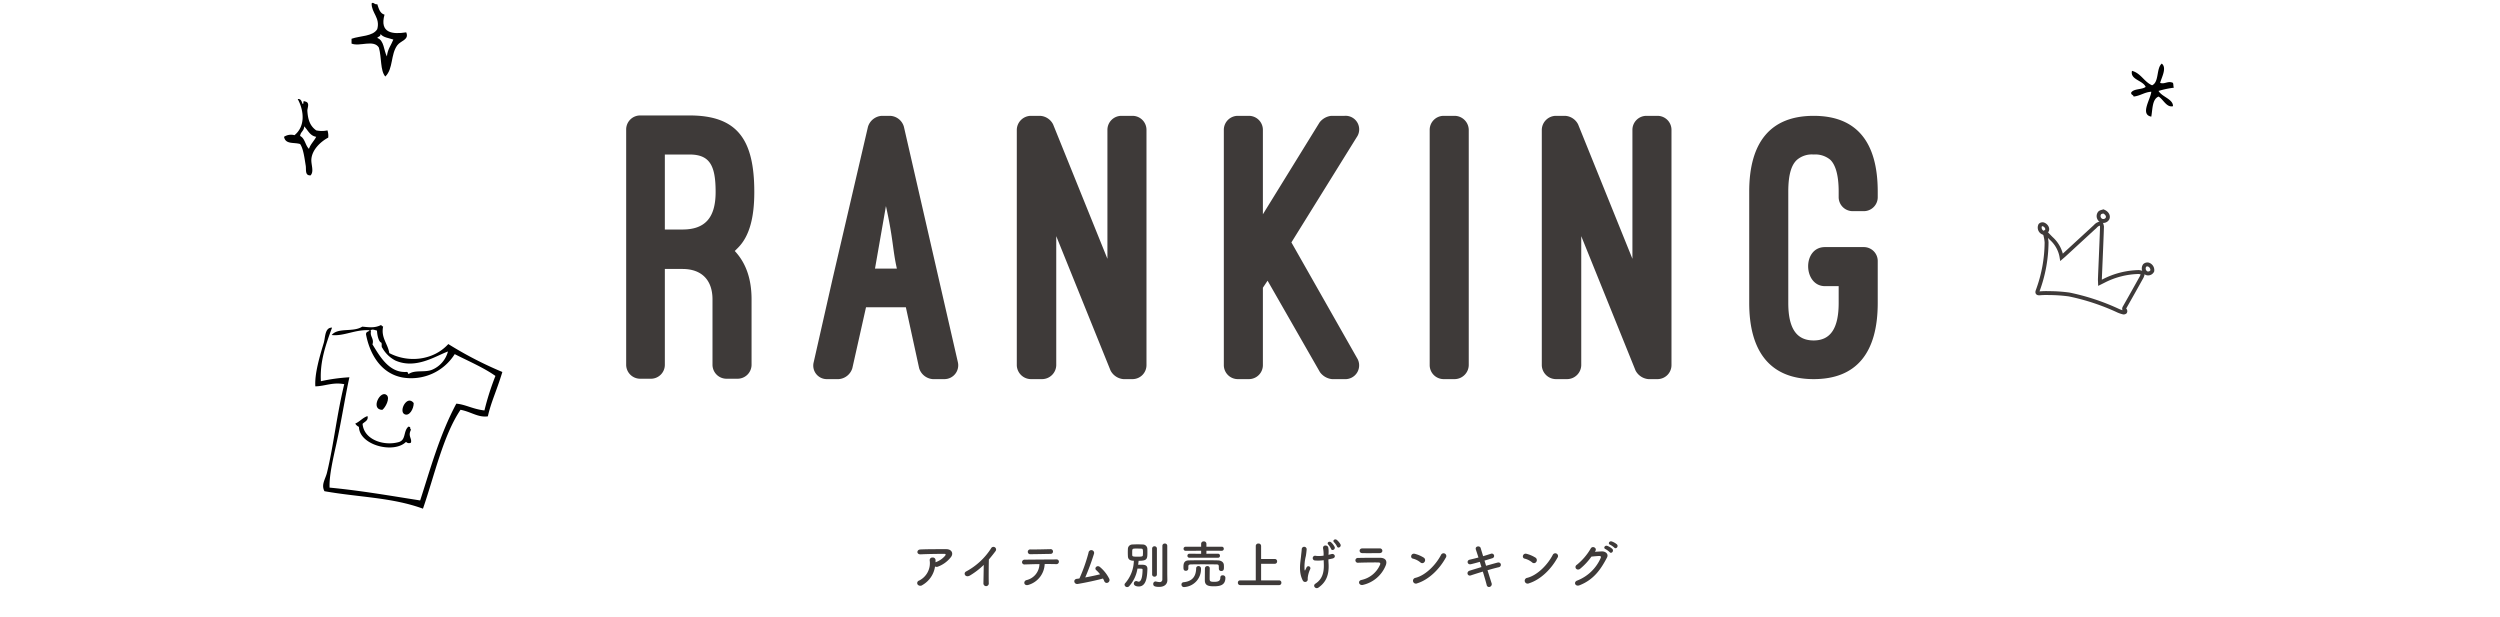 <svg xmlns="http://www.w3.org/2000/svg" width="640" height="158" viewBox="0 0 640 158"><g transform="translate(-519 -4069)"><path d="M-131.6-20.4c0-5.2-1.4-9.3-4.3-12.4l.8-.8c3.1-3.1,4.2-8.1,4.2-14.3,0-13.4-4.3-19.6-16.6-19.6h-12.6a3.585,3.585,0,0,0-3.6,3.6V-3.7a3.585,3.585,0,0,0,3.6,3.6h2.8a3.565,3.565,0,0,0,3.5-3.6V-28.2h4.5c4.9,0,7.7,2.8,7.7,7.8V-3.7A3.585,3.585,0,0,0-138-.1h2.8a3.585,3.585,0,0,0,3.6-3.6Zm-22.2-37.1h6.3c5.2,0,6.7,2.8,6.7,9.6s-2.9,9.6-8.5,9.6h-4.5ZM-88.7-2.8A3.951,3.951,0,0,0-85.2,0h2.9a3.541,3.541,0,0,0,3.5-4.4L-92.6-64.6a3.846,3.846,0,0,0-3.5-2.8h-2.2a3.951,3.951,0,0,0-3.5,2.8l-9.1,39.1-4.8,21.2A3.462,3.462,0,0,0-112.2,0h2.9a3.951,3.951,0,0,0,3.5-2.8l3.5-15.6h10.2Zm-8.5-41.5c1.9,8.5,1.7,11.2,2.8,16H-100ZM-34.1,0a3.585,3.585,0,0,0,3.6-3.6V-63.8a3.585,3.585,0,0,0-3.6-3.6h-2.8a3.585,3.585,0,0,0-3.6,3.6v33L-54.4-65.2a3.97,3.97,0,0,0-3.3-2.2h-2.4a3.65,3.65,0,0,0-3.6,3.6V-3.6A3.65,3.65,0,0,0-60.1,0h2.9a3.65,3.65,0,0,0,3.6-3.6v-33L-39.7-2.2A4.113,4.113,0,0,0-36.4,0ZM-.7-42.2V-63.8a3.585,3.585,0,0,0-3.6-3.6H-7.1a3.585,3.585,0,0,0-3.6,3.6V-3.6A3.585,3.585,0,0,0-7.1,0h2.8A3.585,3.585,0,0,0-.7-3.6V-23.4L.5-25.2,13.9-1.8A4.354,4.354,0,0,0,17,0h3.2a3.528,3.528,0,0,0,3.2-5.4L6.6-35,23.3-61.9a3.481,3.481,0,0,0-3.1-5.5H16.8a4.381,4.381,0,0,0-3,1.7ZM52-63.8a3.65,3.65,0,0,0-3.6-3.6H45.6A3.585,3.585,0,0,0,42-63.8V-3.6A3.585,3.585,0,0,0,45.6,0h2.8A3.65,3.65,0,0,0,52-3.6ZM100.3,0a3.585,3.585,0,0,0,3.6-3.6V-63.8a3.585,3.585,0,0,0-3.6-3.6H97.5a3.585,3.585,0,0,0-3.6,3.6v33L80-65.2a3.97,3.97,0,0,0-3.3-2.2H74.3a3.65,3.65,0,0,0-3.6,3.6V-3.6A3.65,3.65,0,0,0,74.3,0h2.9a3.65,3.65,0,0,0,3.6-3.6v-33L94.7-2.2A4.113,4.113,0,0,0,98,0Zm42.9-33.8c-5.9,0-5.6,10,0,10h3.5v4.3c0,6.5-2.1,9.6-6.4,9.6-4.4,0-6.5-3.1-6.5-9.6V-48c0-4.6.9-7,2.3-8.2a5.868,5.868,0,0,1,4.2-1.3,6.01,6.01,0,0,1,4.2,1.3c1.2,1.1,2.2,3.5,2.2,8.2v1.4a3.585,3.585,0,0,0,3.6,3.6h2.9a3.565,3.565,0,0,0,3.5-3.6V-48c0-12.7-5.4-19.4-16.4-19.4S123.8-60.7,123.8-48v28.5C123.8-6.9,129.3,0,140.3,0s16.4-6.8,16.4-19.5V-30.2a3.565,3.565,0,0,0-3.5-3.6Z" transform="translate(843 4166.055)" fill="#3e3a39"/><path d="M6.37-4.446a.843.843,0,0,0,.741.039,7.558,7.558,0,0,0,3.224-2.314c.91-1.027.286-2.158-1.066-2.158-1.95,0-4.784-.013-6.669.078-.975.052-1.04,1.3.1,1.248,1.82-.091,4.654-.13,6.11-.117.338,0,.338.195.143.468A5.657,5.657,0,0,1,6.591-5.564c-.039.013-.065.039-.1.052.013-.156.013-.325.013-.481a.692.692,0,0,0-.78-.741.665.665,0,0,0-.715.793A4.968,4.968,0,0,1,2.275-.832.665.665,0,0,0,1.924.182.883.883,0,0,0,3.146.3,6.553,6.553,0,0,0,6.37-4.446Zm12.467-.4c-.013,1.521-.065,3.64-.078,4.68a.688.688,0,1,0,1.365-.039c-.039-1.3-.013-4.706.026-6.032.559-.65,1.118-1.352,1.7-2.132A.677.677,0,1,0,20.7-9.061a17.27,17.27,0,0,1-6.344,5.876c-.884.429-.208,1.755.988,1.027A19.005,19.005,0,0,0,18.837-4.849ZM36.569-8.281a.592.592,0,0,0-.663-.6c-1.7.039-3.432.091-5.07.078a.613.613,0,1,0-.013,1.209c1.391,0,3.341-.052,5.135-.078A.594.594,0,0,0,36.569-8.281ZM34.437-5.07c1.144-.013,2.21,0,2.925.026a.638.638,0,0,0,.715-.585.575.575,0,0,0-.637-.624c-2.119.013-6.214.039-8.06.065a.66.66,0,0,0-.741.637.6.6,0,0,0,.676.585c.91-.026,2.34-.078,3.783-.091a4.3,4.3,0,0,1-3.315,4.1c-.91.247-.7,1.638.572,1.2A5.792,5.792,0,0,0,34.437-5.07Zm14.924,3.7a6.7,6.7,0,0,1,.338.689.661.661,0,0,0,.884.39A.759.759,0,0,0,51-1.235,9.344,9.344,0,0,0,48.607-4.29c-.728-.65-1.573.26-.975.78a7.413,7.413,0,0,1,.988,1.066c-1.014.247-2.444.559-3.8.806A61.658,61.658,0,0,0,47.06-7.683a.72.72,0,1,0-1.4-.273,42.193,42.193,0,0,1-2.327,6.578c-.221.039-.455.065-.663.091-1.04.143-.728,1.469.247,1.313C44.928-.312,47.684-.9,49.361-1.365ZM65.819-2.522v-7.2a.586.586,0,0,0-.624-.6.586.586,0,0,0-.624.6V-7.67c0,2.418,0,6.032-.013,6.513a.645.645,0,0,1-.741.7A4.488,4.488,0,0,1,62.933-.6a.533.533,0,0,0-.143-.013.6.6,0,0,0-.559.65c0,.455.247.741,1.508.741,1.586,0,2.106-.923,2.106-1.7V-.949ZM61.945-2.4a.559.559,0,0,0,.611.559.566.566,0,0,0,.611-.559v-6.63a.579.579,0,0,0-.611-.585.572.572,0,0,0-.611.585ZM58.188-3.9c1.222,0,1.313,0,1.313.3-.026,1.716-.312,3.042-1,3.042a.575.575,0,0,1-.286-.065.832.832,0,0,0-.364-.091.6.6,0,0,0-.585.624c0,.689.949.767,1.235.767,2,0,2.171-2.587,2.236-4.446v-.065c0-1.014-.754-1.066-1.664-1.066-.221,0-.468,0-.715.013.052-.338.1-.689.13-1.014,2.2,0,2.249-.468,2.249-2.184,0-.364,0-.728-.026-1a1.144,1.144,0,0,0-1.183-.988c-.416-.026-.858-.039-1.3-.039s-.9.013-1.339.039a1.142,1.142,0,0,0-1.144,1.066c-.013.26-.026.6-.026.949s.013.689.026.988c.039.676.377,1.157,1.521,1.157a9.038,9.038,0,0,1-2.2,5.733.547.547,0,0,0-.182.4.67.67,0,0,0,.676.611.718.718,0,0,0,.481-.208A8.719,8.719,0,0,0,58.188-3.9Zm1-5.109c.39,0,.416.26.416,1,0,.234-.013.455-.026.637-.026.4-.26.416-1.521.416-1.027,0-1.183-.091-1.2-.364-.013-.182-.013-.416-.013-.663,0-1.053,0-1.053,1.157-1.053C58.409-9.035,58.838-9.022,59.189-9.009ZM78.806-6.682a.494.494,0,0,0,.507-.52.491.491,0,0,0-.507-.507L75.842-7.7v-.78l3.939.013a.494.494,0,0,0,.507-.52.494.494,0,0,0-.507-.52H75.842v-.715a.633.633,0,0,0-.676-.65.633.633,0,0,0-.676.65V-9.5H70.525a.508.508,0,0,0-.533.52.508.508,0,0,0,.533.52l3.965-.013v.78L71.5-7.709a.494.494,0,0,0-.52.507.5.5,0,0,0,.52.52ZM75.465-4c-.013.416-.026,2.6-.026,3.107,0,1.326.936,1.521,2.34,1.521C79.43.624,80.7.286,80.7-1.547a.625.625,0,0,0-.689-.637.539.539,0,0,0-.6.546c0,.754-.325,1.118-1.534,1.118-1.1,0-1.209-.13-1.209-.884,0-.7.026-2.093.026-2.6a.553.553,0,0,0-.6-.546A.594.594,0,0,0,75.465-4Zm-4.251.1v-.52c.013-.338.052-.546.754-.559.793-.013,1.781-.026,2.808-.026,1.235,0,2.522.013,3.549.026.7.013.7.078.7,1.118v.026a.58.58,0,0,0,.637.546c.663,0,.663-.546.663-.975,0-.182,0-.364-.013-.52-.026-.858-.819-1.209-1.521-1.222-1.118-.026-2.288-.039-3.458-.039-1.339,0-2.691.013-3.978.039-1.339.013-1.391.975-1.391,1.7,0,.481,0,.962.611.962a.588.588,0,0,0,.637-.546ZM70.239.819a4.572,4.572,0,0,0,4.212-4.784.614.614,0,0,0-.65-.585.568.568,0,0,0-.585.6C73.164-1.9,72.241-.65,70-.416a.57.57,0,0,0-.546.585.648.648,0,0,0,.663.663C70.161.832,70.2.819,70.239.819ZM94.471.325a.574.574,0,0,0,.559-.611.555.555,0,0,0-.559-.6H89.843V-5.135h3.523a.58.58,0,0,0,.572-.624.566.566,0,0,0-.572-.6H89.843V-9.685a.634.634,0,0,0-.689-.637.63.63,0,0,0-.676.637v8.8h-4A.548.548,0,0,0,83.9-.3a.58.58,0,0,0,.572.624Zm15.691-10.439a4.031,4.031,0,0,0-.936-1.131c-.481-.4-1.209.156-.689.624a4.177,4.177,0,0,1,.741,1.053C109.512-8.957,110.461-9.451,110.162-10.114Zm-1.495.65a4.1,4.1,0,0,0-.91-1.17c-.468-.416-1.209.117-.7.6a4.746,4.746,0,0,1,.689,1.079C107.952-8.346,108.94-8.788,108.667-9.464Zm-1.56,1.729a6.289,6.289,0,0,0-.065-1.547c-.156-.715-1.443-.767-1.339.195a8.117,8.117,0,0,1,.143,1.521c0,.117-.013.234-.013.351a7.844,7.844,0,0,1-1.963.052.609.609,0,1,0-.208,1.183,9.745,9.745,0,0,0,2.2-.078c.013.351.026.7.039,1.105.052,2.223-.481,3.822-2.145,4.9-.806.52.026,1.534.78,1,2.028-1.43,2.7-3.328,2.587-5.928-.026-.52-.052-.91-.052-1.287.351-.065.676-.13,1.014-.208,1.1-.234.6-1.378-.234-1.144-.221.065-.481.117-.767.182ZM101.66-.754c.182-.234.1-.6.117-.741a6.773,6.773,0,0,1,.637-2.275.518.518,0,1,0-.962-.377c-.065.156-.208.4-.273.559-.1.273-.169.182-.208-.039a11.159,11.159,0,0,1,.325-3.484,17.2,17.2,0,0,0,.208-1.755.631.631,0,0,0-1.261-.026c-.026.559-.1.975-.169,1.716-.143,1.6-.728,4.069.442,6.318A.675.675,0,0,0,101.66-.754Zm19.227-7.722a.635.635,0,0,0-.7-.6c-1.313.013-3.133.013-4.381,0-1-.013-.949,1.183-.091,1.209,1.4.039,3.2,0,4.42,0C120.666-7.865,120.887-8.164,120.887-8.476Zm.832,3.822c.533-1.274-.1-2-1.4-2.015-1.768-.013-3.952,0-5.629.039a.62.62,0,1,0,.039,1.222c1.391-.052,3.809-.091,5.135-.065.494.013.559.221.429.572a6.708,6.708,0,0,1-4.8,3.913c-1.04.273-.559,1.56.507,1.235A8.25,8.25,0,0,0,121.719-4.654ZM137.1-6.669a.709.709,0,1,0-1.183-.767c-1.313,2.548-3.939,5.239-6.552,5.9a.744.744,0,1,0,.442,1.4C132.795-1.079,135.486-3.744,137.1-6.669Zm-5.421,1.053a.769.769,0,0,0-.169-1.079,8.245,8.245,0,0,0-2.288-.988c-.988-.273-1.313,1.04-.533,1.222a4.8,4.8,0,0,1,1.924.962A.688.688,0,0,0,131.677-5.616Zm15.353-.338c.741-.208,1.443-.429,2.028-.611a.6.6,0,1,0-.325-1.157c-.611.195-1.313.429-2.054.637-.26-.858-.494-1.6-.624-2.067-.208-.715-1.534-.507-1.235.377.156.481.4,1.2.663,2.028-.767.208-1.534.4-2.249.559-.858.2-.611,1.378.325,1.157.676-.156,1.469-.377,2.275-.6.13.429.273.884.416,1.339-1.157.338-2.249.676-3,.91-.975.3-.585,1.508.273,1.222.793-.273,1.924-.624,3.081-.975.416,1.352.78,2.626.988,3.432a.6.6,0,0,0,.819.468.731.731,0,0,0,.429-.949c-.247-.767-.624-1.989-1.04-3.3,1.1-.325,2.171-.611,2.912-.78.806-.182.637-1.43-.377-1.17-.793.208-1.846.507-2.9.806ZM165.7-6.669a.709.709,0,1,0-1.183-.767c-1.313,2.548-3.939,5.239-6.552,5.9a.744.744,0,1,0,.442,1.4C161.4-1.079,164.086-3.744,165.7-6.669Zm-5.421,1.053a.769.769,0,0,0-.169-1.079,8.245,8.245,0,0,0-2.288-.988c-.988-.273-1.313,1.04-.533,1.222a4.8,4.8,0,0,1,1.924.962A.688.688,0,0,0,160.277-5.616Zm19.981-3.653c.442.494,1.183-.325.663-.845a4.149,4.149,0,0,0-1.313-.741c-.611-.2-1.079.585-.416.845A4.734,4.734,0,0,1,180.258-9.269Zm-1.183,1.157c.429.507,1.183-.286.676-.832a4.021,4.021,0,0,0-1.287-.78c-.6-.221-1.118.559-.455.832A4.6,4.6,0,0,1,179.075-8.112ZM175.37-8.32c.611-.871-.689-1.495-1.118-.767a15.13,15.13,0,0,1-3.536,4.173c-.884.546-.117,1.677.754,1.092A15.762,15.762,0,0,0,174.4-6.968c.585-.065,1.534-.156,2.08-.169.312-.013.416.234.312.481a10.894,10.894,0,0,1-5.993,5.8c-1.079.377-.546,1.651.559,1.222,3.653-1.443,5.447-4.069,7.033-7.1.481-.923-.39-1.625-1.391-1.573-.52.026-1.157.065-1.716.1Z" transform="translate(752 4218.465)" fill="#3e3a39"/><g transform="translate(-1460 215)"><path d="M2502.6,3914.14l.476-.168c.408.417.786.838,1.2,1.219a8.2,8.2,0,0,1,2.489,4.674c.281-.243.5-.423.71-.616q3.96-3.642,7.916-7.287a3.16,3.16,0,0,1,.526-.467,8.234,8.234,0,0,1,.911-.391,3.015,3.015,0,0,1,.284.919c-.09,2.791-.213,5.581-.329,8.371-.069,1.674-.144,3.348-.209,5.022-.011.283.017.568.031.976.365-.182.62-.305.871-.435a20.527,20.527,0,0,1,9.067-2.317,3.89,3.89,0,0,1,1.05.282,5.041,5.041,0,0,1-.312.966q-2.121,3.819-4.278,7.616c-.176.312-.41.59.012.907a.461.461,0,0,1,.026.453.553.553,0,0,1-.469.125,7.981,7.981,0,0,1-1.252-.418,56.932,56.932,0,0,0-12.616-4.182,38.42,38.42,0,0,0-5.164-.354,19.158,19.158,0,0,0-2.37.059c-.664.052-.691-.233-.5-.735a36.209,36.209,0,0,0,2.253-12.322A10.665,10.665,0,0,0,2502.6,3914.14Z" fill="none" stroke="#3e3a39" stroke-miterlimit="10" stroke-width="1"/><path d="M2517.45,3908.12c.952.385,1.335,1.144,1.108,1.745a1.223,1.223,0,0,1-1.62.594,1.28,1.28,0,0,1-.468-1.872C2516.659,3908.278,2517.244,3908.21,2517.45,3908.12Z" fill="none" stroke="#3e3a39" stroke-miterlimit="10" stroke-width="1"/><path d="M2528.509,3923.93a1.362,1.362,0,0,1-.482-1.959,1.035,1.035,0,0,1,.931-.254,1.508,1.508,0,0,1,1.03,1.629A1.187,1.187,0,0,1,2528.509,3923.93Z" fill="none" stroke="#3e3a39" stroke-miterlimit="10" stroke-width="1"/><path d="M2502.186,3913.618a1.412,1.412,0,0,1-.883-1.976.838.838,0,0,1,.764-.214c.77.25,1.256,1.1.919,1.634C2502.8,3913.359,2502.365,3913.5,2502.186,3913.618Z" fill="none" stroke="#3e3a39" stroke-miterlimit="10" stroke-width="1"/></g><g transform="translate(-1460 215)"><path d="M2075.583,3855.078c.383,1.126.666,2.35,1.852,2.674-1.315,4.736,2.059,5.078,5.554,4.526.828,1.912-1.393,2.117-2.263,3.291-1.779,2.4-1.009,6-3.086,8.023-1.317-1.49-.918-4.853-1.645-7.406-1.317-2.161-4.931-.171-7-1.028v-1.234c2.227-.791,5.467-.568,6.583-2.469.811-2.9-1.5-4.159-1.44-6.583C2074.617,3854.4,2074.806,3855.253,2075.583,3855.078Zm0,8.64c1.784.616,1.625,3.175,2.469,4.731.149-1.839,1.091-2.885,1.645-4.32-1.175-.4-2.622-.531-3.291-1.439C2076.493,3863.393,2075.789,3863.308,2075.583,3863.718Z" fill-rule="evenodd"/><path d="M2055.217,3879.352c.9-.077.989.657,1.235,1.234.492.082-.115-.937.617-.617,1.409.268.558,1.657.617,2.469.15,2.09.6,3.754,2.263,4.937a6.826,6.826,0,0,0,2.88,0,4.461,4.461,0,0,1,.2,1.852c-1.826.957-4.147,3.034-4.32,5.554-.094,1.389.739,3.122-.205,4.114-1.5.087-1.072-1.48-1.235-2.469-.317-1.933-.594-4.348-1.44-5.554-1.567-.5-3.744.171-4.114-1.851a3.276,3.276,0,0,1,2.674-.412C2057.09,3886.42,2056.95,3882.569,2055.217,3879.352Zm.617,9.463c1.25.6,1.308,2.4,2.263,3.291.41-1.236,1.3-1.988,1.852-3.085-1.654-.267-2.115-1.726-3.086-2.674C2056.87,3887.519,2055.918,3887.733,2055.834,3888.815Z" fill-rule="evenodd"/></g><g transform="translate(-1460 215)"><path d="M2532.406,3870.284c1.405,1.054-.091,3.648-.411,4.937,1.2.415,2-.618,3.291,0,.18.728.025.506.205,1.234a23.649,23.649,0,0,0-3.908.823c.9,1.546,3.746,2.092,3.7,3.908-1.663.4-2.463-1.765-3.7-2.468-1.627.705-1.508,3.155-1.852,5.143-2.952-.545-.145-4.518,0-6.378-1.8.121-2.787,1.053-4.525,1.235-.063-.485-.715-.383-.617-1.028.677-1.038,2.728-.7,3.7-1.441-.709-1.707-4.044-1.832-3.5-4.114,2.32.628,3.083,2.815,5.143,3.7C2531.782,3875.009,2530.966,3871.518,2532.406,3870.284Z" fill-rule="evenodd"/></g><path d="M2076.539,3937.211c.179.008.167.128.146.252l.4.107c-.614,2.925,1.229,4.437,1.567,6.817,4.985,2.618,11.374,1.812,15.114-2.308a95.623,95.623,0,0,0,13.837,7.149c-1.493,4.926-2.883,7.65-3.71,11.357-2.5.354-4.344-1.194-7-1.68-4.448,6.584-6.682,16.872-9.613,25.317-7.969-2.91-16.355-2.9-25.216-4.471-.908-1.669.244-3.11.639-4.729,1.688-6.906,2.5-14.827,4.424-22.67-2.9-.567-4.864.488-7.4.558-.215-3.218,1.106-7.644,2.157-11.137.422-1.406.242-3.949,2.121-3.9-1.659,4.491-3.143,8.753-2.856,13.719a46.2,46.2,0,0,1,7.3-1.01c-1.074,4.829-2.029,11.16-3.371,17.2-.838,3.765-1.842,8.125-1.707,11.046,7.942.759,14.952,1.994,23.191,3.285,2.451-7.485,4.9-16.647,9.255-24.776,2.327.194,4.284,1.423,7.2,1.735a66.976,66.976,0,0,1,2.813-8.83c-3.006-2.15-7.33-3.992-10.423-5.587a13.15,13.15,0,0,1-13.338,5.984c-5.644-1.011-8.467-6.167-9.371-11.056.035-.816.676-.576.918-1.031-3.531-.3-6.68,1.6-9.705,1.213,1.671-2.007,5.483-.622,7.827-2.147C2073.532,3937.784,2074.884,3938.022,2076.539,3937.211Zm-2.469,1.25c-.251-.023-.181.186-.107.4-.278,1.335.864,1.852.386,3.3,1.785,2.864,4.2,7.372,8.749,7.053.407.047.322.374.488.559,1.613-1.179,4.139-.328,6.059-1.132a7,7,0,0,0,4.032-4.664c-3.084,1.114-8.175,4.616-13.418,2.339a8.07,8.07,0,0,1-3.381-3.259c-.327-.315-.029-.989-.274-1.352-.667-.179-1.06-1.96-1.09-3.065C2074.987,3938.5,2074.4,3938.255,2074.07,3938.461Z" transform="translate(-1460 215)" fill-rule="evenodd"/><g transform="translate(-1460 215)"><path d="M2084.908,3957.176c.03,1.47-1.124,3.5-2.371,2.851C2081.024,3959.243,2083.2,3954.97,2084.908,3957.176Z" fill-rule="evenodd"/><path d="M2076.866,3958.931c-3.172-.077-.444-5.291,1.163-3.761C2078.89,3955.99,2077.707,3958.306,2076.866,3958.931Z" fill-rule="evenodd"/><path d="M2084.2,3967.318a1.039,1.039,0,0,1-1.257-.2c-3.082,3.09-11.924.908-12.059-3.841a2.09,2.09,0,0,1-.938-.836c1.135-.483,1.939-1.544,3.137-1.917.29,1.161-.816,1.461-1.264,1.987.338,4.086,5.464,5.719,9.215,4.674,1.983-.521,1.149-2.782,2.528-3.974l.407.11c.088.217-.007.54.261.652C2083.341,3965.664,2084.511,3966.2,2084.2,3967.318Z" fill-rule="evenodd"/></g><rect width="640" height="158" transform="translate(519 4069)" fill="none"/></g></svg>